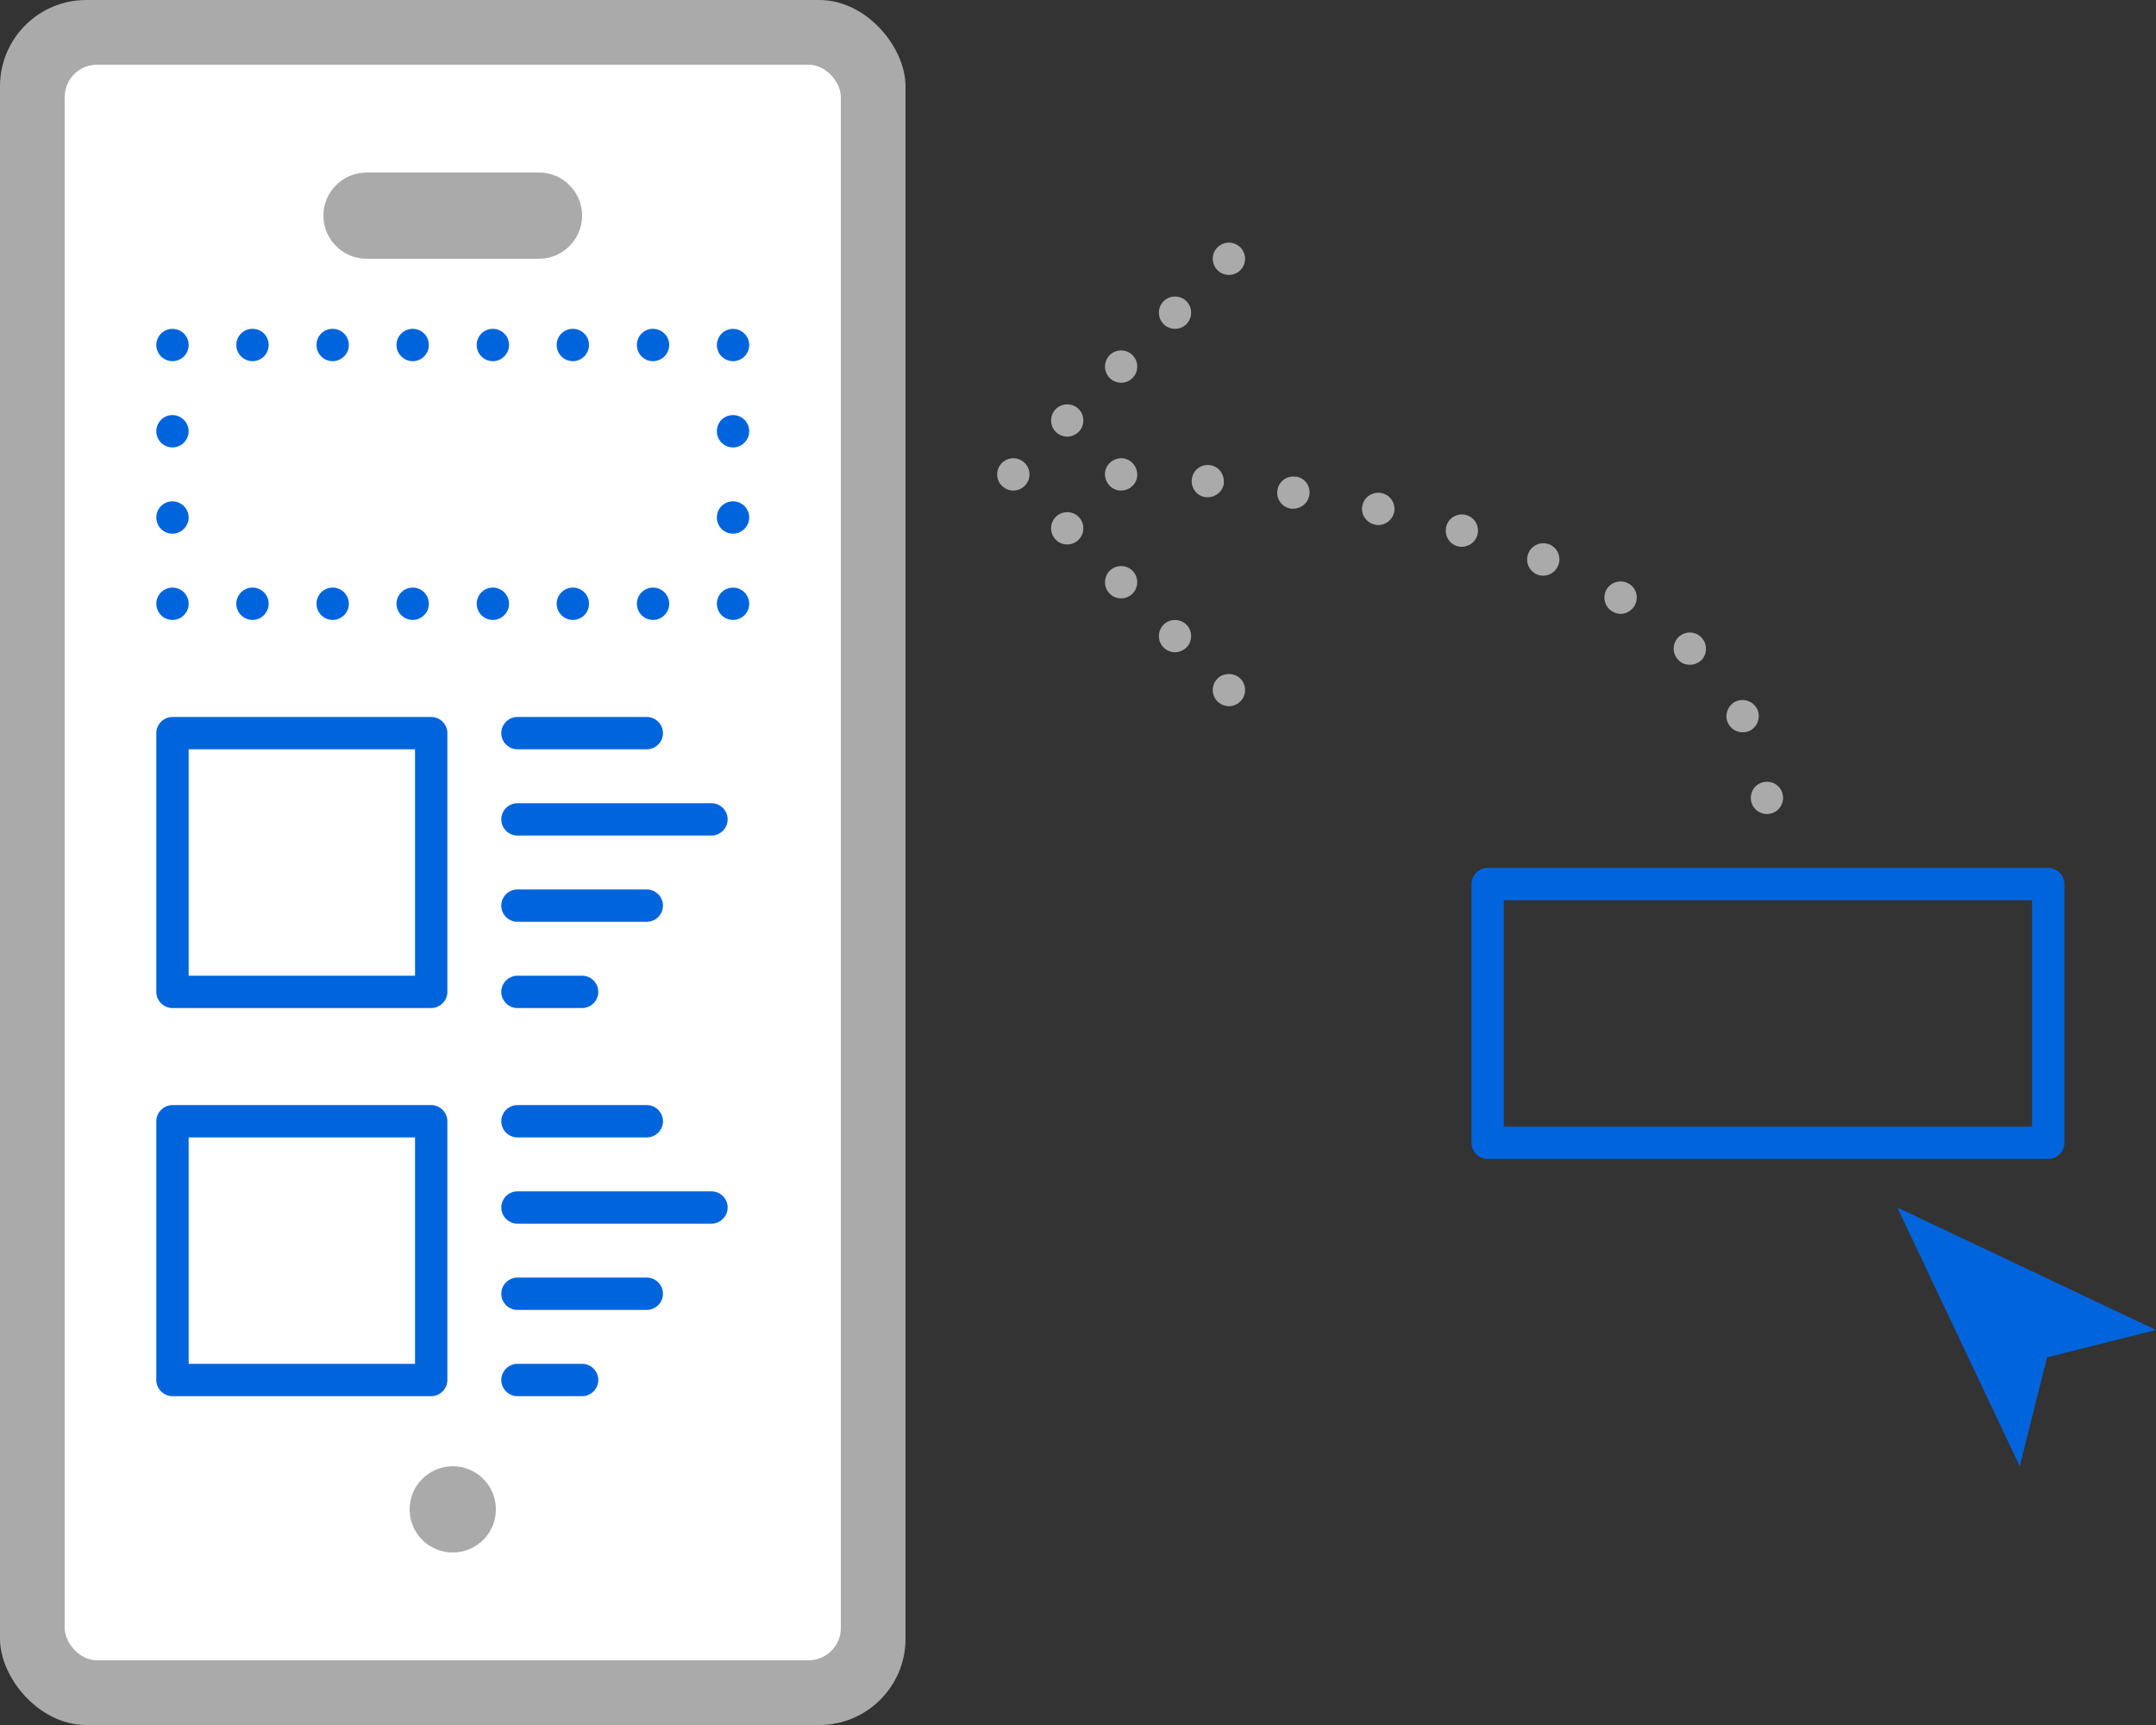<?xml version="1.0" encoding="UTF-8"?>
<svg id="Layer_1" data-name="Layer 1" xmlns="http://www.w3.org/2000/svg" viewBox="0 0 100 80">
  <rect x="0" y="0" width="100" height="80" fill="#333333" stroke="none"/>
  <defs>
    <style>
      .cls-1 {
        fill: #aaa;
      }

      .cls-2 {
        fill: #fff;
      }

      .cls-3 {
        fill: #0064dc;
      }
    </style>
  </defs>
  <rect class="cls-1" width="42" height="80" rx="4" ry="4"/>
  <rect class="cls-2" x="3" y="3" width="36" height="74" rx="1.5" ry="1.5"/>
  <path class="cls-1" d="M15,10c0,1.1.9,2,2,2h8c1.1,0,2-.9,2-2s-.9-2-2-2h-8c-1.1,0-2,.9-2,2Z"/>
  <circle class="cls-1" cx="21" cy="70" r="2"/>
  <polygon class="cls-3" points="88 56 93.68 68 94.95 62.95 100 61.68 88 56"/>
  <g>
    <path class="cls-3" d="M34,28.75c-.2,0-.39-.08-.53-.22-.07-.07-.13-.15-.16-.24-.04-.09-.06-.19-.06-.29,0-.2.08-.39.22-.53.07-.07.15-.13.24-.16.28-.12.61-.05.82.16.07.07.12.15.16.24.04.1.06.19.06.29,0,.2-.08.39-.22.53-.14.14-.33.22-.53.22Z"/>
    <path class="cls-3" d="M29.54,28c0-.41.33-.75.75-.75h0c.41,0,.75.34.75.75h0c0,.41-.34.75-.75.75h0c-.42,0-.75-.34-.75-.75ZM25.82,28c0-.41.34-.75.75-.75h0c.42,0,.75.34.75.75h0c0,.41-.33.75-.75.75h0c-.41,0-.75-.34-.75-.75ZM22.11,28c0-.41.33-.75.75-.75h0c.41,0,.75.34.75.75h0c0,.41-.34.75-.75.75h0c-.42,0-.75-.34-.75-.75ZM18.39,28c0-.41.34-.75.75-.75h0c.42,0,.75.34.75.75h0c0,.41-.33.75-.75.75h0c-.41,0-.75-.34-.75-.75ZM14.68,28c0-.41.33-.75.75-.75h0c.41,0,.75.34.75.75h0c0,.41-.34.75-.75.75h0c-.42,0-.75-.34-.75-.75ZM10.96,28c0-.41.34-.75.75-.75h0c.42,0,.75.34.75.75h0c0,.41-.33.75-.75.75h0c-.41,0-.75-.34-.75-.75Z"/>
    <path class="cls-3" d="M8,28.75c-.1,0-.2-.02-.29-.06-.09-.03-.17-.09-.24-.16-.14-.14-.22-.33-.22-.53,0-.1.02-.2.06-.29s.09-.17.16-.24.15-.12.24-.16c.18-.08.39-.08.58,0,.09.04.17.09.24.16.07.07.12.15.16.24s.06.19.06.29c0,.2-.08.39-.22.53-.07.07-.15.13-.24.16-.09.04-.19.06-.29.06Z"/>
    <path class="cls-3" d="M7.25,24c0-.41.33-.75.75-.75h0c.41,0,.75.34.75.75h0c0,.41-.34.75-.75.75h0c-.42,0-.75-.34-.75-.75ZM7.25,20c0-.41.33-.75.75-.75h0c.41,0,.75.34.75.75h0c0,.41-.34.75-.75.75h0c-.42,0-.75-.34-.75-.75Z"/>
    <path class="cls-3" d="M8,16.75c-.1,0-.2-.02-.29-.06s-.17-.09-.24-.16c-.14-.14-.22-.33-.22-.53s.08-.39.22-.53c.2-.21.54-.28.82-.16.09.04.17.09.24.16.14.14.22.33.22.53s-.08.39-.22.53c-.07.07-.15.12-.24.16s-.19.06-.29.06Z"/>
    <path class="cls-3" d="M29.54,16c0-.42.33-.75.74-.75h0c.42,0,.76.33.76.75h0c0,.41-.34.75-.76.75h0c-.41,0-.74-.34-.74-.75ZM25.82,16c0-.42.33-.75.75-.75h0c.41,0,.75.33.75.75h0c0,.41-.34.75-.75.75h0c-.42,0-.75-.34-.75-.75ZM22.11,16c0-.42.33-.75.75-.75h0c.41,0,.75.33.75.75h0c0,.41-.34.75-.75.75h0c-.42,0-.75-.34-.75-.75ZM18.39,16c0-.42.34-.75.75-.75h0c.42,0,.75.33.75.75h0c0,.41-.33.75-.75.75h0c-.41,0-.75-.34-.75-.75ZM14.68,16c0-.42.33-.75.75-.75h0c.41,0,.75.33.75.75h0c0,.41-.34.75-.75.75h0c-.42,0-.75-.34-.75-.75ZM10.96,16c0-.42.34-.75.75-.75h0c.42,0,.75.33.75.75h0c0,.41-.33.75-.75.75h0c-.41,0-.75-.34-.75-.75Z"/>
    <path class="cls-3" d="M34,16.75c-.2,0-.39-.08-.53-.22-.07-.07-.13-.15-.16-.24-.04-.09-.06-.19-.06-.29s.02-.19.06-.29c.04-.09.09-.17.16-.24s.15-.12.24-.16c.28-.12.61-.05.82.16.07.07.12.15.16.24s.06.19.06.29c0,.2-.08.39-.22.53-.07.07-.15.12-.24.16s-.19.06-.29.06Z"/>
    <path class="cls-3" d="M33.25,24c0-.42.33-.75.75-.75h0c.41,0,.75.33.75.75h0c0,.41-.34.75-.75.75h0c-.42,0-.75-.34-.75-.75ZM33.25,20c0-.42.33-.75.75-.75h0c.41,0,.75.33.75.75h0c0,.41-.34.75-.75.75h0c-.42,0-.75-.34-.75-.75Z"/>
  </g>
  <path class="cls-3" d="M95,53.75h-26c-.41,0-.75-.34-.75-.75v-12c0-.41.34-.75.75-.75h26c.41,0,.75.34.75.75v12c0,.41-.34.75-.75.75ZM69.75,52.25h24.5v-10.5h-24.5v10.5Z"/>
  <g>
    <path class="cls-3" d="M30,34.75h-6c-.41,0-.75-.34-.75-.75s.34-.75.75-.75h6c.41,0,.75.34.75.75s-.34.75-.75.75Z"/>
    <path class="cls-3" d="M20,46.75h-12c-.41,0-.75-.34-.75-.75v-12c0-.41.34-.75.75-.75h12c.41,0,.75.34.75.75v12c0,.41-.34.75-.75.75ZM8.75,45.25h10.5v-10.5h-10.5v10.5Z"/>
    <path class="cls-3" d="M33,38.75h-9c-.41,0-.75-.34-.75-.75s.34-.75.75-.75h9c.41,0,.75.34.75.75s-.34.75-.75.75Z"/>
    <path class="cls-3" d="M30,42.75h-6c-.41,0-.75-.34-.75-.75s.34-.75.75-.75h6c.41,0,.75.34.75.75s-.34.75-.75.75Z"/>
    <path class="cls-3" d="M27,46.75h-3c-.41,0-.75-.34-.75-.75s.34-.75.75-.75h3c.41,0,.75.34.75.75s-.34.75-.75.75Z"/>
  </g>
  <g>
    <path class="cls-3" d="M30,52.75h-6c-.41,0-.75-.34-.75-.75s.34-.75.75-.75h6c.41,0,.75.34.75.75s-.34.75-.75.75Z"/>
    <path class="cls-3" d="M20,64.75h-12c-.41,0-.75-.34-.75-.75v-12c0-.41.34-.75.75-.75h12c.41,0,.75.34.75.75v12c0,.41-.34.75-.75.75ZM8.75,63.25h10.5v-10.5h-10.5v10.5Z"/>
    <path class="cls-3" d="M33,56.75h-9c-.41,0-.75-.34-.75-.75s.34-.75.75-.75h9c.41,0,.75.34.75.75s-.34.75-.75.75Z"/>
    <path class="cls-3" d="M30,60.75h-6c-.41,0-.75-.34-.75-.75s.34-.75.75-.75h6c.41,0,.75.34.75.75s-.34.75-.75.75Z"/>
    <path class="cls-3" d="M27,64.75h-3c-.41,0-.75-.34-.75-.75s.34-.75.75-.75h3c.41,0,.75.34.75.75s-.34.75-.75.75Z"/>
  </g>
  <g>
    <path class="cls-1" d="M57.53,11.47c-.07-.07-.15-.12-.24-.16-.28-.12-.61-.05-.82.16-.14.14-.22.33-.22.53s.08.39.22.53c.14.14.33.22.53.22s.39-.08.53-.22c.14-.14.22-.33.22-.53,0-.1-.02-.19-.06-.29-.04-.09-.09-.17-.16-.24Z"/>
    <path class="cls-1" d="M48.97,18.97c-.29.29-.29.77,0,1.06.14.14.34.22.53.22s.38-.08.53-.22c.29-.29.29-.77,0-1.06-.29-.29-.77-.29-1.06,0Z"/>
    <path class="cls-1" d="M52,17.75c.19,0,.38-.07.53-.22.29-.29.29-.77,0-1.06-.29-.29-.77-.29-1.06,0s-.29.77,0,1.06c.15.15.34.22.53.22Z"/>
    <path class="cls-1" d="M53.97,13.97c-.29.29-.29.77,0,1.06.14.15.34.22.53.22s.38-.07.53-.22c.29-.29.29-.77,0-1.06-.29-.29-.77-.29-1.06,0Z"/>
    <path class="cls-1" d="M47.29,21.31c-.28-.12-.61-.05-.82.16-.14.14-.22.33-.22.53,0,.1.02.2.06.29.03.09.09.17.16.24.14.14.33.22.53.22s.39-.08.53-.22c.07-.07.12-.15.16-.24s.06-.19.06-.29c0-.2-.08-.39-.22-.53-.07-.07-.15-.12-.24-.16Z"/>
    <path class="cls-1" d="M53.97,28.97c-.29.29-.29.77,0,1.06.14.14.34.22.53.22s.38-.08.53-.22c.29-.29.29-.77,0-1.06-.29-.29-.77-.29-1.06,0Z"/>
    <path class="cls-1" d="M51.47,26.47c-.29.29-.29.77,0,1.06.14.15.34.22.53.22s.38-.07.53-.22c.29-.29.29-.77,0-1.06-.29-.29-.77-.29-1.06,0Z"/>
    <path class="cls-1" d="M48.97,23.97c-.29.29-.29.77,0,1.06.14.15.34.22.53.22s.38-.07.53-.22c.29-.29.29-.77,0-1.06-.29-.29-.77-.29-1.06,0Z"/>
    <path class="cls-1" d="M56.47,31.47c-.14.14-.22.33-.22.53,0,.1.02.2.06.29.03.09.09.17.16.24.14.14.33.22.53.22s.39-.08.53-.22c.07-.07.13-.15.16-.24.04-.09.06-.19.06-.29,0-.2-.08-.39-.22-.53-.28-.28-.79-.28-1.06,0Z"/>
    <path class="cls-1" d="M52.03,21.25h-.01c-.41,0-.76.31-.77.73,0,.41.31.76.73.77h.02c.4,0,.74-.32.75-.72,0-.42-.31-.76-.72-.78Z"/>
    <path class="cls-1" d="M68.02,23.89c-.4-.12-.82.11-.93.5-.12.4.1.82.5.94.07.02.14.03.21.03.32,0,.62-.21.72-.53.12-.4-.1-.82-.5-.94Z"/>
    <path class="cls-1" d="M77.83,29.57c-.28.3-.27.78.04,1.06.14.14.32.2.51.2.2,0,.4-.08.55-.23.28-.31.26-.78-.04-1.06-.3-.29-.78-.27-1.06.03Z"/>
    <path class="cls-1" d="M56.76,22.4c.04-.42-.25-.79-.66-.83h0c-.41-.05-.78.25-.82.66-.05.42.25.79.66.83.03,0,.05,0,.08,0,.38,0,.71-.29.75-.67Z"/>
    <path class="cls-1" d="M81.49,32.86c-.2-.36-.65-.5-1.02-.31-.36.2-.5.65-.31,1.01.14.26.4.4.66.4.12,0,.24-.02.36-.08.36-.2.5-.65.31-1.02Z"/>
    <path class="cls-1" d="M81.89,36.26c-.42.03-.72.4-.68.81.03.39.36.68.74.68h.07c.42-.04.72-.41.68-.82s-.4-.71-.81-.67Z"/>
    <path class="cls-1" d="M75.55,27.07c-.36-.21-.82-.09-1.03.26-.21.36-.09.82.27,1.03.12.07.25.11.38.11.25,0,.5-.14.64-.37.21-.36.1-.82-.26-1.03Z"/>
    <path class="cls-1" d="M71.87,25.25c-.39-.16-.83.03-.98.41-.16.38.02.82.4.98.1.04.19.06.29.06.29,0,.57-.18.69-.47.16-.38-.02-.82-.4-.98Z"/>
    <path class="cls-1" d="M60.11,22.11c-.41-.07-.8.21-.86.62-.07.41.21.79.62.86.04,0,.08,0,.12,0,.36,0,.68-.26.74-.63.07-.41-.21-.8-.62-.86Z"/>
    <path class="cls-1" d="M64.09,22.87c-.4-.09-.81.16-.9.57-.09.4.17.8.58.89.05.02.11.02.16.02.34,0,.65-.24.73-.58.09-.41-.16-.81-.57-.9Z"/>
  </g>
</svg>